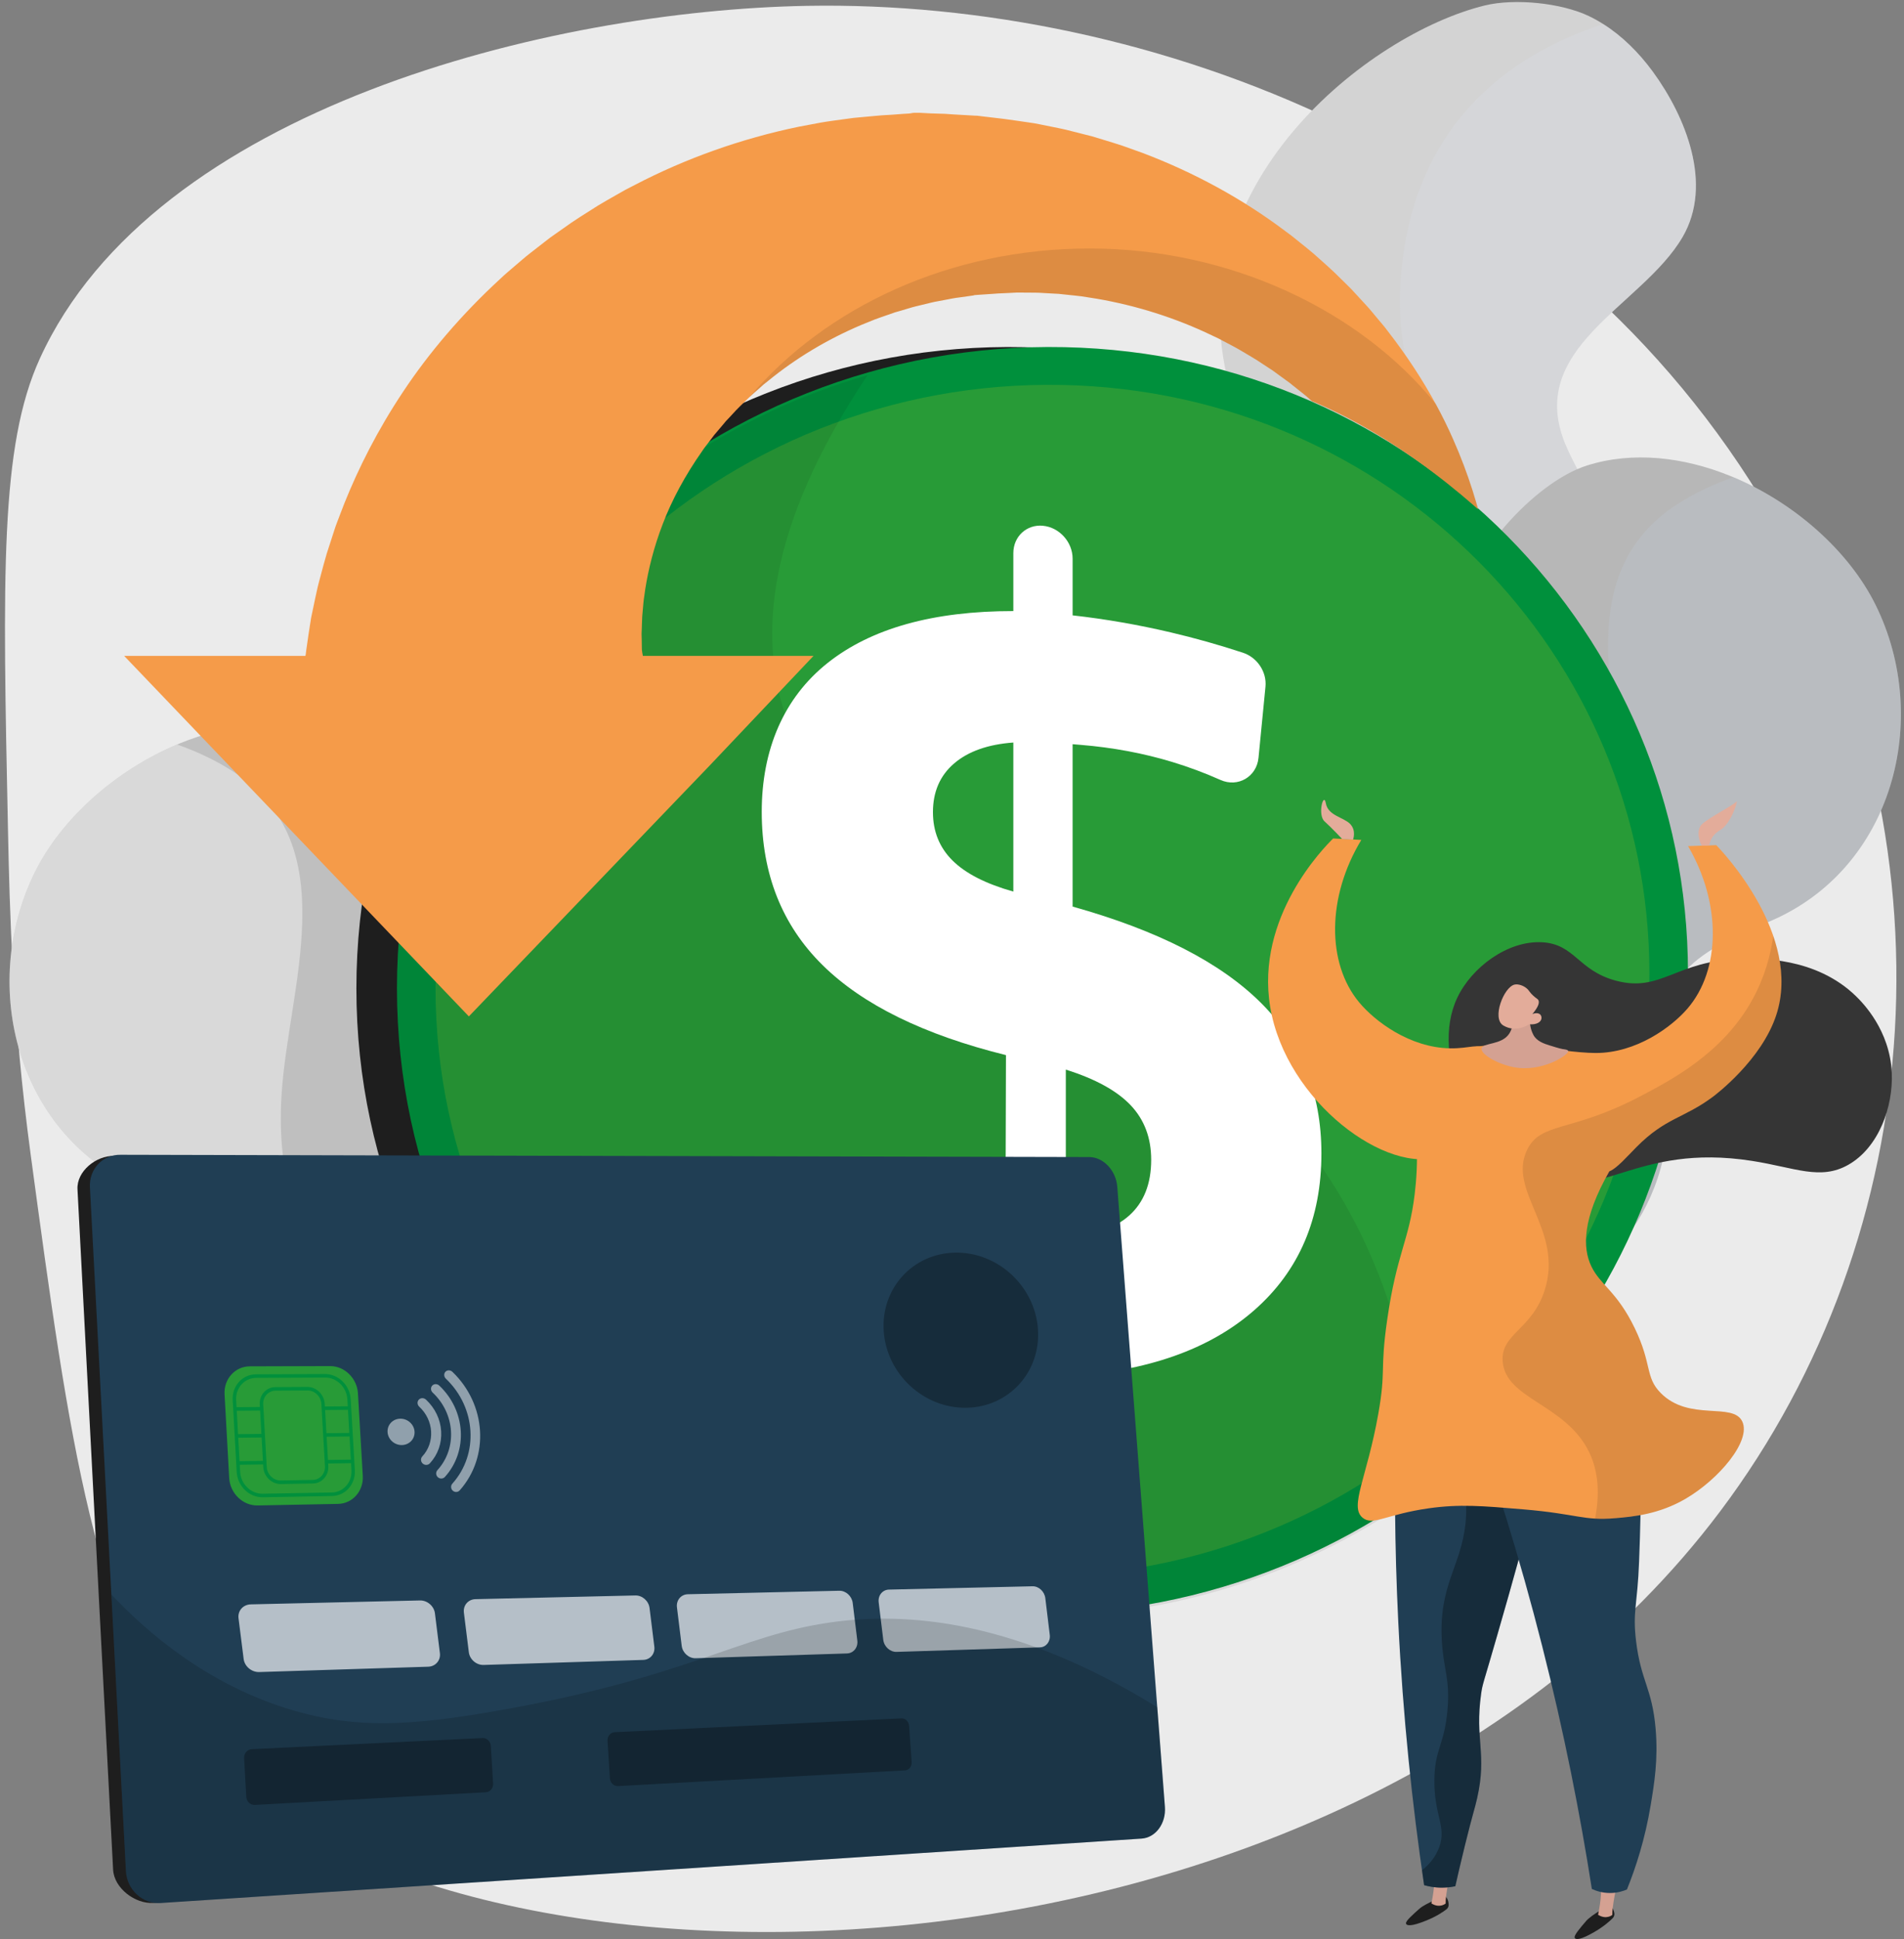 <?xml version="1.0" encoding="UTF-8"?>
<svg xmlns="http://www.w3.org/2000/svg" xmlns:xlink="http://www.w3.org/1999/xlink" viewBox="0 0 2811.91 2862.59">
  <rect x="0" y="0" width="2811.91" height="2862.59" fill="#808080" stroke="none"/>
  <defs>
    <style>
      .cls-1, .cls-2 {
        fill: #fff;
      }

      .cls-3 {
        fill: #1e1e1e;
      }

      .cls-4 {
        opacity: .53;
      }

      .cls-5 {
        opacity: .25;
      }

      .cls-5, .cls-6, .cls-7, .cls-8, .cls-9, .cls-10 {
        mix-blend-mode: multiply;
      }

      .cls-11 {
        fill: none;
      }

      .cls-12 {
        fill: #f59b49;
      }

      .cls-13 {
        fill: #289b37;
      }

      .cls-14 {
        fill: #d4a192;
      }

      .cls-15 {
        isolation: isolate;
      }

      .cls-16 {
        fill: #bfbfbf;
      }

      .cls-6 {
        fill: #bfc8d6;
      }

      .cls-6, .cls-7, .cls-10 {
        opacity: .3;
      }

      .cls-17 {
        fill: #d3d3d3;
      }

      .cls-7 {
        fill: #d8dee8;
      }

      .cls-8 {
        opacity: .15;
      }

      .cls-2 {
        mix-blend-mode: soft-light;
        opacity: .4;
      }

      .cls-9, .cls-18 {
        opacity: .1;
      }

      .cls-19 {
        fill: #203e54;
      }

      .cls-20 {
        fill: #ebebeb;
      }

      .cls-21 {
        fill: #353535;
      }

      .cls-22 {
        fill: #b7b7b7;
      }

      .cls-23 {
        fill: #00903c;
      }

      .cls-24 {
        clip-path: url(#clippath);
      }

      .cls-25 {
        fill: #e3ac9a;
      }

      .cls-26 {
        opacity: .7;
      }

      .cls-27 {
        fill: #f4f7fa;
      }
    </style>
    <clipPath id="clippath">
      <path class="cls-11" d="M1411.18,145.27c-897.97,0-999.59,767.06-999.59,767.06H154.04v69.7l506.29,696.29,618.63-808.29h-243.66l344.81-404.19s396.27,70.81,533.04,116.74c176.75,65.16,315.75,213.05,315.75,213.05,0,0-138.04-650.36-817.73-650.36Z"/>
    </clipPath>
  </defs>
  <g class="cls-15">
    <g id="Illustration">
      <g>
        <path class="cls-20" d="M1192.26,8.62C813.5,15.31,227.49,159.32,58.81,529.4-.1,658.66,3.89,848.68,11.86,1228.72c2.34,111.7,6.23,274.51,33.53,476.53,56.71,419.64,95.32,705.32,241.44,871.66,366.14,416.81,1688.71,404.77,2253.49-345.63,308.09-409.34,355.48-991.65,73.77-1472.9C2303.94,228.54,1699.33-.34,1192.26,8.62Z"/>
        <g>
          <path class="cls-16" d="M208.9,1755.23c97.86,41.11,176.09,80.16,154.74,202.95-34.37,197.62,74.45,317.95,197.62,370.53,118.96,50.82,416.89,119.99,555.82-4.47,4.9-4.34,9.62-8.98,14.13-13.88-31.58-4.68-174.72,111.78-223.39-188.94-48.72-300.72-169.01-160.37-281.56-279.63-112.6-119.22,78.19-233.02,41.54-537.78-10.05-83.43-112-197.49-190.18-222.23-67.71-21.39-142.76-12.54-211.92,15.59-1.38.56-2.79,1.16-4.17,1.72-90.73,38.11-170.81,109.25-210.03,188.47-83.43,168.62-25.86,390.68,157.41,467.67Z"/>
          <path class="cls-2" d="M208.9,1755.23c97.86,41.11,176.09,80.16,154.74,202.95-34.37,197.62,74.45,317.95,197.62,370.53,118.96,50.82,416.89,119.99,555.82-4.47-59.11,20.88-130.64,35.61-191.77,28.48-87.38-10.14-168.23-76.12-218.37-145.55-41.41-57.35-67.71-123.98-108.48-181.77-28.27-40.08-71.23-66.07-99.93-105.47-27.92-38.32-45.92-84.5-61.48-128.97-19.5-55.72-24.83-114.15-21.35-172.83,9.41-160.63,96.36-370.58-71.49-479.18-25.56-16.54-53.61-29.56-82.7-39.87-90.73,38.11-170.81,109.25-210.03,188.47-83.43,168.62-25.86,390.68,157.41,467.67Z"/>
        </g>
        <g>
          <g>
            <path class="cls-17" d="M2485.05,349.66c-60.06,103.41-236.97,164.32-171.07,311.42,19.12,42.75,48.2,84.63,51.12,132.62,3.01,49.23-38.58,83.73-66.55,118.96-29.3,36.86-50.56,75.57-53.96,123.43-5.07,70.67,41.29,119.95,74.62,176.87,38.58,65.77,9.54,106.89-39.7,155.78-105.43,104.69-38.45,267.13-53.7,396.01-15.08,127.47-81.71,223.01-201.31,272.2-58.08,23.93-120.42,36.43-182.58,43.99-47.94,5.84-100.74,1.89-150.32,5.5-.04.04-.09.08-.13.08-7.09.52-14.09,2.1-21.01,2.1h-.04c-8.59,0-17.06,2.45-25.3,4.26,80.03-17.61,244.14-227.11,218.37-341.64-25.78-114.58-91.68-197.63-13.53-310.1,78.14-112.47-.82-122.4-75.27-242.69-74.45-120.29-85.92-217.68,18.82-277.57,104.69-59.84,98.6-60.4,21.27-353.82-77.37-293.46,206.21-517.07,378.05-559,44.03-10.74,112.77-3.87,153.71,15.68,7.26,3.48,14.31,7.39,21.22,11.81,27.71,17.48,52.37,41.89,72.99,69.98,48.59,66.29,89.49,166.3,44.29,244.14Z"/>
            <path class="cls-7" d="M2485.05,349.66c-60.06,103.41-236.97,164.32-171.07,311.42,19.12,42.75,48.2,84.63,51.12,132.62,3.01,49.23-38.58,83.73-66.55,118.96-29.3,36.86-50.56,75.57-53.96,123.43-5.07,70.67,41.29,119.95,74.62,176.87,38.58,65.77,9.54,106.89-39.7,155.78-105.43,104.69-38.45,267.13-53.7,396.01-15.08,127.47-81.71,223.01-201.31,272.2-58.08,23.93-120.42,36.43-182.58,43.99-47.94,5.84-100.74,1.89-150.32,5.5,30.93-5.46,63.54-20.84,89.23-33.85,83.13-42.23,168.96-95.37,212.31-181.16,22.68-44.89,9.97-66.59-8.89-111.83-29.04-69.77-40.94-146.32-5.46-217.25,34.8-69.55,89.7-136.27,87.68-218.11-3.14-126-166.94-212.44-85.1-342.74,50.01-79.56,143.66-131.33,158.4-231.81,10.01-68.05-33.04-124.54-53.83-185.85-22.13-65.17-22.6-135.71-11.08-203.12,33.59-196.46,170.51-285.21,292.9-325.17,27.71,17.48,52.37,41.89,72.99,69.98,48.59,66.29,89.49,166.3,44.29,244.14Z"/>
          </g>
          <g>
            <path class="cls-22" d="M2612.51,1360.64c-97.86,41.11-176.09,80.16-154.74,202.95,34.37,197.62-74.45,317.95-197.62,370.53-118.96,50.82-416.89,119.99-555.82-4.47-4.9-4.34-9.62-8.98-14.13-13.88,31.58-4.68,174.72,111.78,223.39-188.94,48.72-300.72,169.01-160.37,281.56-279.63,112.6-119.22-78.19-233.02-41.54-537.78,10.05-83.43,112-197.49,190.18-222.23,67.71-21.39,142.76-12.54,211.92,15.59,1.38.56,2.79,1.16,4.17,1.72,90.73,38.11,170.81,109.25,210.03,188.47,83.43,168.62,25.86,390.68-157.41,467.67Z"/>
            <path class="cls-6" d="M2612.51,1360.64c-97.86,41.11-176.09,80.16-154.74,202.95,34.37,197.62-74.45,317.95-197.62,370.53-118.96,50.82-416.89,119.99-555.82-4.47,59.11,20.88,130.64,35.61,191.77,28.48,87.38-10.14,168.23-76.12,218.37-145.55,41.41-57.35,67.71-123.98,108.48-181.77,28.27-40.08,71.23-66.07,99.93-105.47,27.92-38.32,45.92-84.5,61.48-128.97,19.5-55.72,24.83-114.15,21.35-172.83-9.41-160.63-96.36-370.58,71.49-479.18,25.56-16.54,53.61-29.56,82.7-39.87,90.73,38.11,170.81,109.25,210.03,188.47,83.43,168.62,25.86,390.68-157.41,467.67Z"/>
          </g>
        </g>
        <g>
          <path class="cls-3" d="M2432.93,1436.24c0,499.2-404.53,922.37-920.63,945.96-536.02,24.5-985.97-388.33-985.97-922.95s449.95-958.31,985.97-946.75c516.11,11.13,920.63,424.54,920.63,923.74Z"/>
          <path class="cls-23" d="M2492.86,1436.24c0,499.2-404.53,922.37-920.63,945.96-536.02,24.5-985.97-388.33-985.97-922.95s449.95-958.31,985.97-946.75c516.11,11.13,920.63,424.54,920.63,923.74Z"/>
          <path class="cls-13" d="M2435.89,1436.93c0,470.36-381.58,868.34-867.45,889.57-503.47,22-925.21-366.26-925.21-867.94s421.74-900.12,925.21-890.27c485.87,9.51,867.45,398.28,867.45,868.63Z"/>
          <g class="cls-5">
            <path class="cls-10" d="M1156.8,1046.02c-31.7-103.31-30.24-260.22,124.32-492.05-398.73,114.86-694.86,476.44-694.86,908.97,0,534.62,449.95,947.45,985.97,922.95,197.64-9.03,378.59-76.5,526.46-183.54-4.58-142.58-35.6-298.65-122.83-442.61-239.85-395.83-719.61-389.59-819.06-713.73Z"/>
          </g>
          <g class="cls-24">
            <g>
              <path class="cls-12" d="M2209.93,931.06v2.92c-26.79-34.84-74.79-83.23-103.53-111.26-.54-1.24-1.44-2.48-1.97-3.72-16.04-36.62-37.67-76.27-65.92-115.85-28.06-39.69-63.71-78.75-105.28-114.72-4.98-4.66-10.73-8.78-16.05-13.19-2.72-2.15-5.46-4.37-8.22-6.52l-4.03-3.28c-1.42-1.09-2.88-2.08-4.29-3.13-5.7-4.12-11.41-8.27-17.15-12.46l-4.29-3.13-4.52-2.92c-2.99-1.97-5.97-3.94-8.96-5.87-11.79-8.13-24.49-15.16-36.89-22.59-6.31-3.61-12.94-6.92-19.37-10.35-3.18-1.71-6.43-3.46-9.68-5.14-3.33-1.57-6.7-3.17-9.99-4.74-53.12-25.55-111.07-44.02-170.51-54.19-7.42-1.17-14.85-2.33-22.35-3.5-7.46-.98-15.04-1.6-22.47-2.44l-11.25-1.2-11.29-.58-11.29-.66c-3.75-.18-7.46-.55-11.25-.47-7.5-.04-15-.11-22.54-.15-1.84,0-3.83-.11-5.55,0l-5.01.25-10.03.51-9.95.47c-.88.04-1.49.04-2.64.11l-10.22.73-13.66.91-10.22.73-1.72.11-.61.04s-3.56,0,2.41.11l-22.09,3.1c-3.63.55-7.31.87-10.95,1.64l-10.83,2.08-10.83,2.04-5.4,1.02c-1.8.33-3.56.84-5.32,1.24-7.08,1.71-14.16,3.39-21.2,5.14-3.56.73-7,1.9-10.45,2.88l-10.33,3.1-10.33,2.95-10.1,3.53c-6.74,2.4-13.47,4.52-20.02,7.07-6.51,2.62-13.05,5.25-19.52,7.91-51.48,21.79-97.75,49.96-137.13,82.14l-7.42,5.9-7.04,6.3c-4.67,4.15-9.49,8.13-13.93,12.39-.19.15-.34.36-.53.51-8.65,8.53-17.42,16.55-25.18,25.36-2.07,2.15-4.1,4.34-6.08,6.52l-3.06,3.21-2.83,3.43c-3.79,4.45-7.54,8.93-11.29,13.34-.92,1.09-1.91,2.15-2.83,3.28l-2.56,3.43c-1.76,2.3-3.48,4.59-5.2,6.82-3.37,4.59-7.04,8.82-10.07,13.56-25.57,36.44-45.05,72.89-58.29,107.65-13.36,34.69-21.28,67.24-25.83,95.99-.5,3.61-1,7.14-1.49,10.64-.42,3.46-1.15,6.85-1.3,10.24-.57,6.78-1.15,13.23-1.72,19.39-.38,6.27-.38,12.28-.65,17.93-.11,2.84-.31,5.61-.34,8.27.11,2.73.19,5.39.23,7.94.07,5.14.15,9.99.23,14.5-.04,1.28.19,1.93.27,2.81.11.84.23,1.68.34,2.48.15,1.6.38,1.38.54,2.84.11,1.24.27,1.82.38,1.82h251.96l-153.1,161.62-355.91,370.62L183.33,968.26h267.65c.38,0,.8-4.37,1.22-7.8,1.03-7.4,2.14-14.61,3.37-23.4.69-4.37,1.3-8.45,2.03-13.16.38-2.3.73-4.48,1.11-6.89.34-2.37.69-4.92,1.18-7,1.88-8.82,3.83-18.11,5.89-28.02,1.11-4.92,2.18-9.95,3.33-15.12,1.23-5.17,2.68-10.42,4.13-15.82,2.91-10.75,5.74-22.05,9.26-33.67,3.75-11.55,7.65-23.54,11.67-36.01,1.95-6.27,4.52-12.43,6.89-18.8,2.41-6.27,4.9-12.72,7.42-19.28,20.78-51.93,49.14-108.49,87.07-165.34,37.78-56.89,85.89-113.55,142.99-166.1,6.93-6.74,14.58-12.9,21.97-19.35,3.75-3.17,7.46-6.38,11.21-9.58l5.7-4.81,5.82-4.59c7.85-6.09,15.77-12.25,23.65-18.4l5.97-4.59,6.2-4.37c4.17-2.95,8.31-5.87,12.48-8.78,16.34-11.92,33.91-22.67,51.36-33.75,8.8-5.39,17.91-10.42,26.98-15.63,4.48-2.55,9.03-5.1,13.59-7.73,4.67-2.4,9.34-4.81,14.01-7.22,74.48-38.85,156.77-68.33,242.2-85.97,10.68-2,21.43-4.05,32.15-6.05,10.72-1.9,21.62-3.21,32.42-4.77l16.23-2.19,16.34-1.53,16.3-1.49c5.44-.47,10.83-1.06,16.31-1.24,10.87-.47,21.78-1.71,32.69-2.19,2.68-.11,5.43-1.09,8.15-1.09h8.19l16.27.87,16.27.51c5.43,0,10.87.69,16.27.95l32.34,1.86c7.35.11,2.52.18,4.4.22l.84.11,1.72.18,3.37.44,6.81.8,13.55,1.6,6.81.8,3.37.4,4.17.55,17.15,2.4,17.14,2.48,8.5,1.28c2.79.44,5.28,1.02,7.96,1.53,10.45,2.11,20.9,4.26,31.35,6.34,5.2.98,10.33,2.41,15.46,3.68l15.43,3.9,15.31,3.9,15.12,4.56c10.03,3.1,20.09,6.01,29.93,9.37,9.84,3.5,19.6,7,29.36,10.5,77.43,29.3,148.08,68.4,208.82,113.92,3.83,2.81,7.62,5.65,11.4,8.45,3.71,2.92,7.35,5.87,10.99,8.86,7.27,5.9,14.58,11.59,21.59,17.64,13.82,12.35,27.6,24.2,40.19,37.03,3.21,3.13,6.35,6.3,9.57,9.4l4.71,4.66,4.52,4.85c6.01,6.49,11.94,12.94,17.8,19.31l4.4,4.81,4.21,4.96c2.72,3.32,5.51,6.6,8.23,9.88,5.43,6.6,11.14,12.86,16.04,19.68,27.75,35.68,51.25,71.83,70.69,107.47,9.49,17.31,17.95,34.55,25.41,51.57,23.08,51.97,37.89,101.42,47.23,145.48,1.03,5.54,2.14,10.97,3.18,16.33.99,5.32,2.18,10.53,2.83,15.74,1.45,10.39,2.91,20.34,4.25,29.92,1.15,9.62,1.76,18.88,2.6,27.66.34,4.37.8,8.64,1.07,12.86.15,4.15,1.07,8.24,1.26,12.24.23,7.94,1.57,15.56,1.57,22.59Z"/>
              <path class="cls-18" d="M2209.93,931.06v2.92c-26.79-34.84-74.79-83.23-103.53-111.26-.54-1.24-1.44-2.48-1.97-3.72-16.04-36.62-37.67-76.27-65.92-115.85-28.06-39.69-63.71-78.75-105.28-114.72-4.98-4.66-10.73-8.78-16.05-13.19-2.72-2.15-5.46-4.37-8.22-6.52l-4.03-3.28c-1.42-1.09-2.88-2.08-4.29-3.13-5.7-4.12-11.41-8.27-17.15-12.46l-4.29-3.13-4.52-2.92c-2.99-1.97-5.97-3.94-8.96-5.87-11.79-8.13-24.49-15.16-36.89-22.59-6.31-3.61-12.94-6.92-19.37-10.35-3.18-1.71-6.43-3.46-9.68-5.14-3.33-1.57-6.7-3.17-9.99-4.74-53.12-25.55-111.07-44.02-170.51-54.19-7.42-1.17-14.85-2.33-22.35-3.5-7.46-.98-15.04-1.6-22.47-2.44l-11.25-1.2-11.29-.58-11.29-.66c-3.75-.18-7.46-.55-11.25-.47-7.5-.04-15-.11-22.54-.15-1.84,0-3.83-.11-5.55,0l-5.01.25-10.03.51-9.95.47c-.88.04-1.49.04-2.64.11l-10.22.73-13.66.91-10.22.73-1.72.11-.61.04s-3.56,0,2.41.11l-22.09,3.1c-3.63.55-7.31.87-10.95,1.64l-10.83,2.08-10.83,2.04-5.4,1.02c-1.8.33-3.56.84-5.32,1.24-7.08,1.71-14.16,3.39-21.2,5.14-3.56.73-7,1.9-10.45,2.88l-10.33,3.1-10.33,2.95-10.1,3.53c-6.74,2.4-13.47,4.52-20.02,7.07-6.51,2.62-13.05,5.25-19.52,7.91-51.48,21.79-97.75,49.96-137.13,82.14l-7.42,5.9-7.04,6.3c-4.67,4.15-9.49,8.13-13.93,12.39-.19.15-.34.36-.53.51,113.1-133.34,296.32-219.97,503.07-219.97s398.97,90.92,511.26,229.81c9.49,17.31,17.95,34.55,25.41,51.57,23.08,51.97,37.89,101.42,47.23,145.48,1.03,5.54,2.14,10.97,3.18,16.33.99,5.32,2.18,10.53,2.83,15.74,1.45,10.39,2.91,20.34,4.25,29.92,1.15,9.62,1.76,18.88,2.6,27.66.34,4.37.8,8.64,1.07,12.86.15,4.15,1.07,8.24,1.26,12.24.23,7.94,1.57,15.56,1.57,22.59Z"/>
            </g>
          </g>
          <path class="cls-1" d="M1540.39,776.2h0c24.15,2.3,43.7,24.04,43.7,48.56v83.7c48.29,5.39,96.65,13.79,145.07,25.17,35.71,8.39,71.17,18.38,106.4,29.96,21.11,6.94,35.49,28.25,33.34,50.23l-10.28,104.96c-2.73,27.85-30.26,44.2-56.17,32.65-23.2-10.35-46.99-19.21-71.38-26.59-42.55-12.87-87.42-21.27-134.64-25.16l-12.35-1.02v239.72c125.98,35.25,218.5,82.66,278.29,142.3,59.5,59.35,89.15,133.33,89.15,222.13,0,96.03-32.78,172.93-98.59,230.93-66.17,58.3-158.93,91.1-278.89,98.2v92.39c0,24.54-19.56,43.65-43.73,42.69l-.77-.03c-24.22-.96-43.89-21.7-43.89-46.33v-91.14l-19.47-.88c-56.24-2.54-110.1-8.27-161.57-17.23-38.11-6.63-75.33-15.19-111.65-25.68-21.96-6.34-37.04-27.27-35.03-49.74l12.1-134.93c2.61-29.17,31.91-46.14,59.65-35.2,32.33,12.75,65.06,23.49,98.2,32.23,51.63,13.62,103.97,22.35,156.99,26.23l.78-266.66c-120.93-29.92-211.46-74.24-270.94-132.95-59.76-58.98-89.75-134.46-89.75-226.24s32.51-168.29,97.3-219.74c64.45-51.19,156.08-76.66,274.28-76.59v-85.58c0-24.61,19.65-42.69,43.85-40.39ZM1496.55,1096.19c-37.37,2.72-66.52,12.98-87.38,30.81-20.89,17.85-31.35,41.85-31.35,71.96,0,28.53,9.68,52.37,29,71.51,19.3,19.11,49.23,34.37,89.72,45.77v-220.05ZM1574.05,1579.05v244.54c40.63.08,71.78-9.62,93.53-29.07,21.71-19.42,32.55-46.85,32.55-82.32,0-32.34-10.08-59.16-30.25-80.48-20.21-21.36-52.12-38.91-95.83-52.66Z"/>
        </g>
        <g>
          <path class="cls-3" d="M1693.03,2665.97c1.84,24.24-13.58,45.2-34.34,46.56l-1432.31,96.72c-26.58,1.75-57.89-21.53-59.34-49.14l-52.6-1004.36c-1.4-26.75,27.68-49.86,53.94-49.29l1414.42,4.98c20.57.44,38.8,20.05,40.59,43.61l69.63,910.92Z"/>
          <path class="cls-19" d="M1720.4,2667.51c1.86,24.37-13.64,45.44-34.51,46.81l-1448.6,95.08c-26.72,1.75-49.87-19.53-51.33-47.29l-53.16-1009.49c-1.42-26.89,19.1-48.41,45.5-47.84l1430.91,3.36c20.69.44,39.03,20.15,40.83,43.83l70.36,915.55Z"/>
          <g class="cls-26">
            <path class="cls-27" d="M632.44,2460.54l-249.53,7.89c-11.31.36-21.7-8.33-23.08-19.31l-7.57-60.17c-1.38-10.98,6.77-20.18,18.09-20.44l249.88-5.78c10.83-.25,20.77,8.31,22.1,19.02l7.32,58.7c1.34,10.71-6.4,19.75-17.22,20.09Z"/>
            <path class="cls-27" d="M950.11,2450.49l-235.87,7.46c-10.68.34-20.52-8.11-21.85-18.78l-7.29-58.49c-1.33-10.67,6.35-19.61,17.04-19.86l236.2-5.46c10.24-.24,19.66,8.1,20.95,18.52l7.06,57.09c1.29,10.41-6.01,19.2-16.24,19.52Z"/>
            <path class="cls-27" d="M1250.8,2440.99l-223.3,7.06c-10.11.32-19.43-7.91-20.72-18.29l-7.02-56.89c-1.28-10.38,5.96-19.07,16.08-19.3l223.6-5.17c9.7-.22,18.64,7.89,19.88,18.03l6.81,55.57c1.24,10.14-5.66,18.68-15.34,18.99Z"/>
            <path class="cls-27" d="M1535.82,2431.98l-211.7,6.69c-9.58.3-18.43-7.71-19.67-17.81l-6.77-55.38c-1.24-10.11,5.61-18.56,15.2-18.78l211.99-4.9c9.2-.21,17.7,7.7,18.9,17.57l6.57,54.13c1.2,9.87-5.33,18.19-14.52,18.48Z"/>
          </g>
          <g>
            <path class="cls-13" d="M499.43,2220.18l-118.92,2.31c-21.82.43-40.75-17.82-42.01-40.54l-6.86-123.62c-1.25-22.61,15.59-41.16,37.35-41.22l118.66-.36c21.28-.06,39.71,18.08,41.01,40.34l7.12,121.67c1.31,22.36-15.02,41-36.35,41.41Z"/>
            <path class="cls-23" d="M524.04,2170.34l-6.1-104.61c-1.2-20.62-18.18-37.33-37.91-37.25l-101.94.41c-20.12.08-35.58,17.15-34.42,38.06l5.9,106.09c1.17,20.99,18.57,37.78,38.72,37.4l102.14-1.89c19.76-.37,34.81-17.51,33.61-38.21ZM518.18,2154.83l-33.81.48-1.98-34.27,33.8-.39,1.99,34.17ZM515.88,2115.45l-33.8.37-1.98-34.22,33.79-.28,1.99,34.13ZM349.34,2077.41l-.58-10.49c-1-18,12.31-32.71,29.63-32.78l101.95-.45c16.99-.07,31.62,14.31,32.66,32.08l.6,10.35-33.78.27-.22-3.75c-.8-13.93-12.3-25.2-25.65-25.13l-47.28.26c-13.48.07-23.82,11.55-23.04,25.59l.21,3.78-34.5.27ZM388.9,2077.1h0l-.21-3.78c-.63-11.14,7.58-20.25,18.28-20.31l47.29-.28c10.6-.06,19.73,8.88,20.37,19.95l.22,3.75h0l.3,5.21h0l1.97,34.24h-.01l.3,5.22h.02l1.98,34.28h-.03l.3,5.23h.03l.22,3.76c.64,11.1-7.46,20.27-18.07,20.45l-47.35.79c-10.71.18-19.95-8.77-20.58-19.95l-.05-.94c-.04-.38-.07-.75-.09-1.13l-4.29-76.68-.26-4.54h0l-.29-5.25ZM349.63,2082.68l34.5-.29,1.94,34.49-34.51.38-1.93-34.58ZM351.86,2122.54l34.51-.4,1.94,34.53-34.53.49-1.93-34.62ZM490.13,2203.33l-102.14,1.85c-17.35.31-32.32-14.14-33.33-32.21l-.59-10.52,34.53-.51.21,3.79c.79,14.09,12.44,25.36,25.94,25.13l47.36-.8c13.37-.23,23.57-11.79,22.76-25.76l-.22-3.76,33.81-.49.6,10.38c1.04,17.83-11.93,32.6-28.95,32.91Z"/>
          </g>
          <path class="cls-8" d="M729.67,2526.38c-123.09,21.24-202.98,26.01-295.7-1.04-128.9-37.61-219.15-117.97-269.51-171.45l21.5,408.22c1.46,27.76,24.61,49.05,51.33,47.29l1448.6-95.08c20.87-1.37,36.37-22.44,34.51-46.81l-11.2-147.07c-210.39-130.06-371.87-141.19-483.49-125.16-136.93,19.66-210.73,81.86-496.04,131.1Z"/>
          <g class="cls-10">
            <path d="M717.62,2645.88l-341.17,18.69c-6.63.36-12.37-5.02-12.76-11.96l-3.17-57.15c-.38-6.93,4.72-12.86,11.35-13.18l340.88-16.43c6.26-.3,11.71,4.95,12.12,11.68l3.39,55.47c.41,6.74-4.37,12.53-10.64,12.88Z"/>
            <path d="M1336.71,2613.57l-423.93,23.22c-6.2.34-11.62-4.87-12.05-11.59l-3.52-55.25c-.43-6.7,4.3-12.42,10.49-12.72l423.61-20.41c5.76-.28,10.84,4.77,11.3,11.22l3.75,53.2c.46,6.46-3.89,12.01-9.65,12.33Z"/>
          </g>
          <path class="cls-10" d="M1532.84,1961.68c4.7,63.41-42.69,115.66-105.75,116.59-62.94.93-117.5-49.64-121.96-112.84-4.45-63.07,42.69-115.04,105.4-116.18,62.82-1.14,117.63,49.14,122.32,112.43Z"/>
          <g class="cls-4">
            <path class="cls-27" d="M607.3,2127.34c-7.27,7.75-19.89,8.04-28.19.57-8.34-7.51-9.09-19.93-1.66-27.68,7.38-7.7,20-7.8,28.19-.29,8.14,7.47,8.89,19.7,1.66,27.41Z"/>
            <g>
              <path class="cls-27" d="M673.94,2202.58c-1.86.09-3.76-.54-5.27-1.9-3.02-2.73-3.31-7.37-.64-10.36,39.35-43.96,35.1-112.41-9.51-154.94-3.03-2.88-3.31-7.5-.63-10.3,2.67-2.8,7.27-2.72,10.28.17,50.12,48.09,54.92,125.23,10.77,174.95-1.33,1.49-3.14,2.3-5,2.38Z"/>
              <path class="cls-27" d="M651.99,2182.75c-1.88.07-3.82-.57-5.34-1.95-3.07-2.77-3.35-7.44-.64-10.43,29.44-32.37,26.31-83.14-6.99-114.47-3.07-2.89-3.35-7.54-.64-10.39,2.71-2.84,7.38-2.79,10.43.09,39.01,36.94,42.7,96.61,8.26,134.78-1.35,1.49-3.19,2.29-5.08,2.36Z"/>
              <path class="cls-27" d="M629.72,2162.63c-1.91.06-3.87-.6-5.42-2-3.11-2.81-3.4-7.51-.64-10.5,19.12-20.68,17.12-53.37-4.46-73.4-3.11-2.89-3.4-7.58-.64-10.47,2.75-2.89,7.49-2.87,10.59.01,13.38,12.5,21.3,29.05,22.38,46.67,1.08,17.64-4.8,34.42-16.65,47.34-1.37,1.49-3.24,2.28-5.15,2.34Z"/>
            </g>
          </g>
        </g>
        <g>
          <path class="cls-21" d="M2793.87,1583.61c-2.87-62.86-42.83-103.12-52.8-112.86-59.57-58.19-143.67-55.93-170.59-55.21-95.51,2.56-117.07,49.96-183.71,32.32-56.42-14.94-60.76-54.16-109.33-56.81-50.76-2.77-104.01,36.91-125.33,82.02-41.09,86.95,23.03,222.46,114.54,263.35,95.08,42.49,146.51-49.88,320.83-22.61,63.58,9.95,100.83,29.13,142.04,5.85,45.14-25.51,66.62-85.93,64.34-136.05Z"/>
          <path class="cls-12" d="M2010.44,1239.96c-50.94,84.17-51.17,181.9-3.36,239.59,23.09,27.86,74.58,67.15,134.7,68.09,28.65.45,42.85-8.07,52.98,1.38,25.71,23.98-6.03,134.56-66.42,157.49-78.55,29.83-229.02-79.71-252.42-219.71-22.24-133.12,80.02-236.31,92.95-248.97,13.86.71,27.71,1.42,41.57,2.12Z"/>
          <path class="cls-3" d="M2134.45,2799.02s5.04,4.8,4.98,13.21c-.02,2.5-1.18,4.89-3.22,6.47-4.48,3.47-14.39,10.31-29.78,16.57-21.78,8.85-29.1,8-29.98,4.37-.88-3.63,10.36-13.41,20-21.95,9.64-8.54,38.01-18.67,38.01-18.67Z"/>
          <path class="cls-14" d="M2141.66,2765.3s-7.15,32.83-6.66,44.84c0,0-8.75,7.62-21.04-.18,0,0,6.57-29.98,3.57-42.45l24.14-2.21Z"/>
          <path class="cls-3" d="M2377.36,2812.37s5.65,4.05,6.76,12.39c.33,2.48-.49,5.01-2.29,6.85-3.96,4.06-12.82,12.2-27.2,20.53-20.34,11.78-27.72,11.95-29.09,8.48-1.37-3.47,8.41-14.71,16.77-24.5,8.36-9.79,35.06-23.75,35.06-23.75Z"/>
          <path class="cls-14" d="M2387.81,2782.11s-7.15,32.83-6.66,44.84c0,0-8.75,7.62-21.04-.18,0,0,6.57-29.98,3.57-42.45l24.14-2.21Z"/>
          <path class="cls-19" d="M2061.96,2077.52c-2.95,98.72-2.46,204.65,3.06,316.9,6.9,140.21,20.69,270.21,38.17,388.64,6.59,1.89,15.65,3.72,26.47,3.68,7.63-.03,14.26-.98,19.61-2.13,3.12-13.94,7.99-35.15,14.35-60.95,11.52-46.72,14.26-52.93,17.87-68.98,14.99-66.59-3.79-85.61,5.92-154.35,2.13-15.08,2.97-13.73,23.78-86.22,25.94-90.37,39.05-135.53,45.23-170.15,16.61-92.9,24.91-139.35-.87-168.24-33.69-37.75-112.84-32.58-193.6,1.81Z"/>
          <path class="cls-10" d="M2125.56,2726.79c11.06-30.56-7.76-46.3-7.22-99.16.47-45.59,14.65-51.16,19.31-102.38,4.27-46.97-6.01-60.42-8.33-103.78-4.38-81.71,28.11-108.84,34.88-171.39,4.66-43.07-2.61-105.84-59.35-188.1,64.71-19.31,123.04-17.27,150.72,13.73,25.78,28.89,17.48,75.34.87,168.24-6.19,34.62-19.29,79.78-45.23,170.15-20.81,72.48-21.65,71.14-23.78,86.22-9.71,68.75,9.07,87.77-5.92,154.35-3.61,16.05-6.35,22.27-17.87,68.98-6.36,25.8-11.22,47.01-14.35,60.95-5.34,1.16-11.98,2.11-19.61,2.13-10.82.04-19.88-1.79-26.47-3.68-1.07-7.23-2.12-14.51-3.16-21.83,10.97-8.95,20.38-20.21,25.53-34.44Z"/>
          <path class="cls-19" d="M2168.02,2071.51c38.7,107.91,76.35,227.8,109.61,358.91,32.34,127.49,55.97,247.59,73.26,358.2,5.12,2.41,14.88,6.16,27.6,6,10.85-.14,19.32-3.07,24.27-5.22,13.04-32.28,26.74-74.3,35.06-124.6,5.34-32.29,11.17-67.46,7.26-112.74-5.2-60.16-21.67-69.8-28.86-129.3-5.37-44.47,2.12-53.19,4.46-117.49,3.62-99.74,5.49-151.14-19.15-186.83-52.93-76.68-207.84-51.4-233.51-46.93Z"/>
          <path class="cls-12" d="M2035.57,2087.01c11.64-65.72,2.15-62.47,13.06-138.37,14.29-99.36,32.13-115.81,40.63-185.6,5.03-41.26,7.05-103.24-11.82-182.37,21.43-12.13,95.44-50.55,193.33-35.2,12.36,1.94,59.26,9.03,85.71,9.06,60.12.08,112.28-38.32,135.84-65.79,48.78-56.87,50.21-154.59.72-239.61,13.87-.47,27.73-.94,41.6-1.42,8.98,9.19,126.98,133.13,88.7,250.51-21.7,66.56-89.32,117.72-94.01,121.19-43.34,32.14-69.29,30.26-112.9,74.35-12.3,12.43-29.13,31.68-39.7,35.47-40.15,70.19-39.64,112.91-26.56,140.28,13.19,27.59,37.86,36.93,64.07,91.25,26,53.89,14.96,72.14,38.46,95.83,42.14,42.49,106.47,12.83,120.33,41.93,13.61,28.58-34.87,85.74-84.04,114.29-38.93,22.6-76.46,26.19-102.88,28.45-47.97,4.09-55.8-6.19-136.27-13-60.26-5.1-94.33-7.99-139.74-1.57-62.87,8.89-82.84,26.47-97.87,13.83-19.75-16.62,6.6-58.94,23.34-153.52Z"/>
          <g>
            <path class="cls-14" d="M2263.04,1484.22c-3.11,8.38-7.31,26.89,1.59,43.69,4.84,9.14,15.28,12.83,24.58,15.62,6.03,1.8,12.06,3.86,18.22,5.15,1.5.31,8.31.69,8.61,2.93.8,5.95-39.91,32.41-81.77,23.63-24.6-5.16-47.82-19.49-46.2-27.4,1.82-8.88,29.77-4.74,40.82-21.87,7.06-10.95,6.26-24.38.66-37,8.19-6.78,25.26,2.06,33.48-4.74Z"/>
            <path class="cls-25" d="M2258.13,1512.12s-18.59,13.37-38,1.77c-17.34-10.37.69-56.56,16.53-60.33,5.29-1.26,13.56,1.27,18.91,6.35,3.16,3,3.62,5.33,8.88,10.12,4.85,4.42,6.75,4.53,7.71,6.96,1.2,3.04.52,8.67-9.05,20.05,5.22-2.14,10.03-1.56,12.25,1.45.35.48,1.16,2.04,1.21,3.81.16,6.41-7.08,10.85-18.43,9.82Z"/>
          </g>
          <g class="cls-9">
            <path d="M2346.36,2142.7c-34.85-70.27-123.21-77.14-127.17-133.11-2.9-40.94,43.74-46.48,62.26-105.46,27.85-88.68-55.73-145.7-26.13-206.63,20.21-41.61,64.12-25.14,166.16-78.54,47.63-24.93,123.24-64.5,166.72-143.62,17.68-32.18,26.57-64.58,30.65-93.61,12.5,36.47,17.41,76.85,4.49,116.5-21.7,66.56-89.32,117.72-94.01,121.19-43.34,32.14-69.29,30.26-112.9,74.35-12.3,12.43-29.13,31.68-39.7,35.47-40.15,70.19-39.64,112.91-26.56,140.28,13.19,27.59,37.86,36.93,64.07,91.25,26,53.89,14.96,72.14,38.46,95.83,42.14,42.49,106.47,12.83,120.33,41.93,13.61,28.58-34.87,85.74-84.04,114.29-38.93,22.6-76.46,26.19-102.88,28.45-12.1,1.03-21.65,1.15-30.45.64,8.71-44.57,2.09-76.25-9.29-99.2Z"/>
          </g>
          <path class="cls-25" d="M2513.48,1248.5c-1.17.04-10.8-21.7.27-31.91,11.07-10.21,46.23-27.79,50.31-32.95,4.08-5.16-7.01,32.04-23.24,41.53-16.24,9.49-16.33,22.96-16.33,22.96l-11,.37Z"/>
          <path class="cls-25" d="M1998.21,1239.55s5.27-13.39-4.36-23.25c-9.63-9.85-32.47-12.09-35.75-30.24-3.27-18.15-12.72,16.88-1.94,26.56,10.78,9.68,26.08,26.12,26.08,26.12l15.97.82Z"/>
        </g>
      </g>
    </g>
  </g>
</svg>